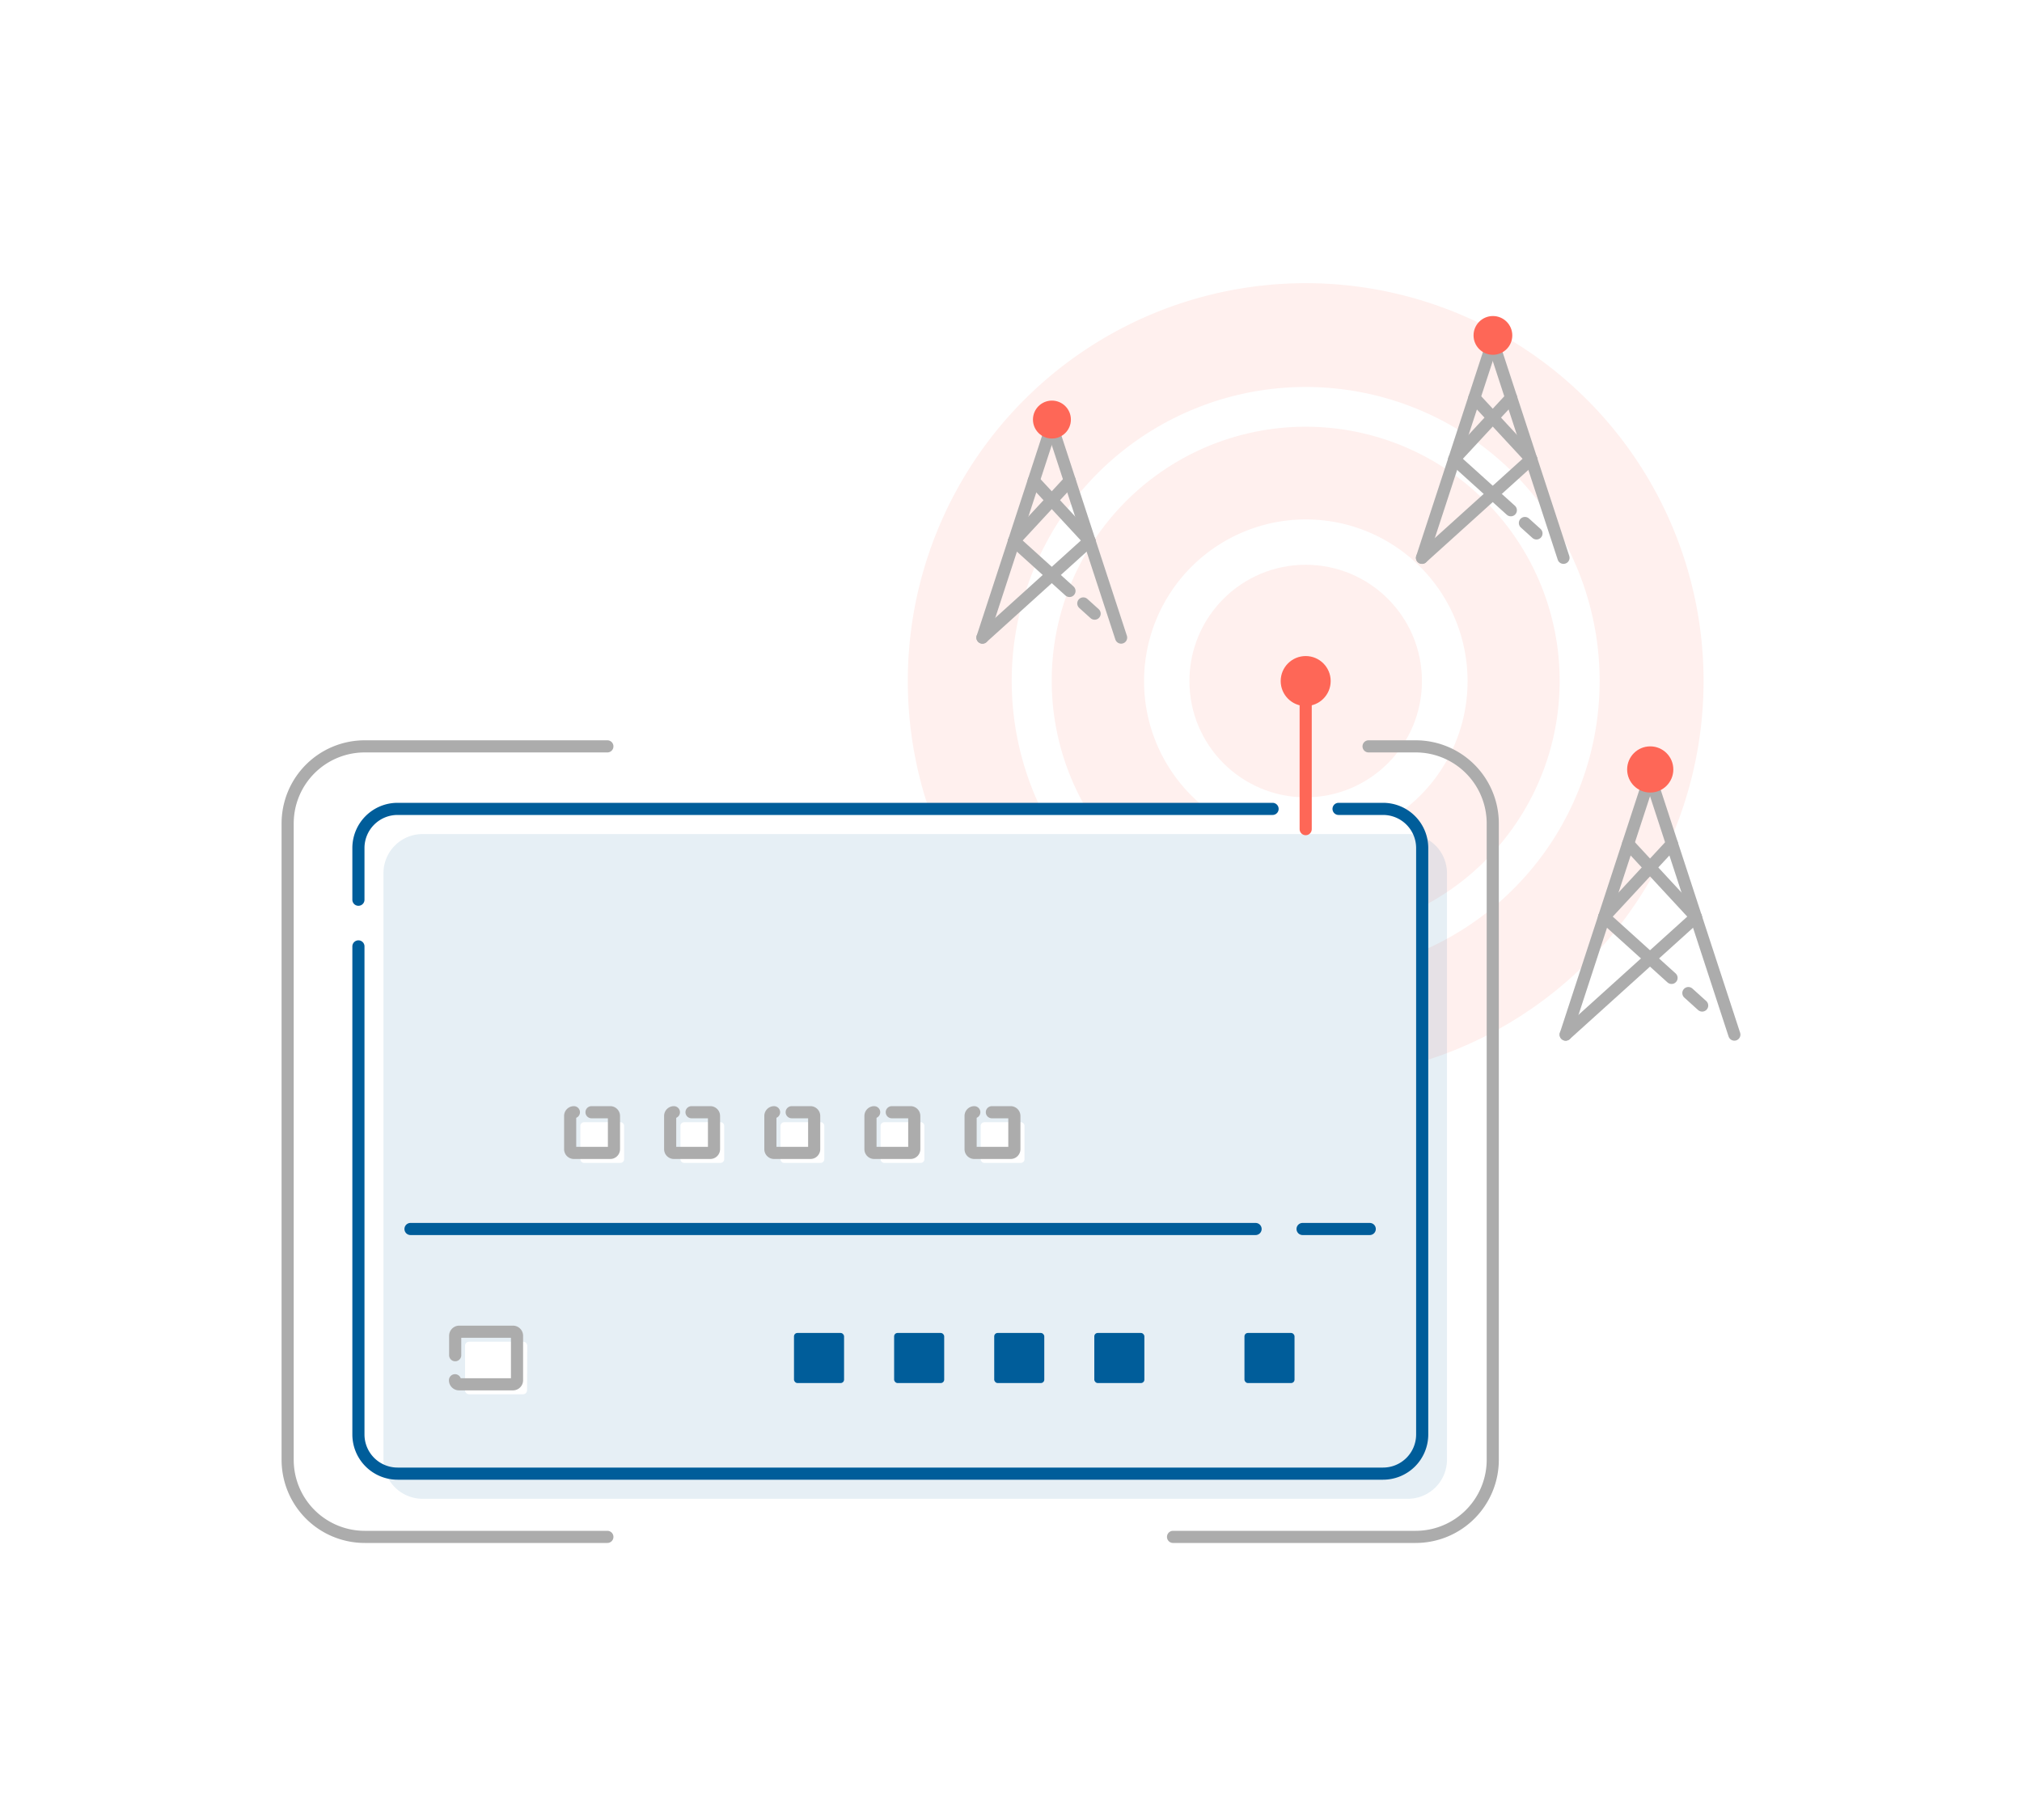 <svg xmlns="http://www.w3.org/2000/svg" id="Layer_1" data-name="Layer 1" viewBox="0 0 500 450"><defs><style>.cls-1,.cls-3,.cls-6,.cls-8{fill:none;}.cls-2,.cls-4{fill:#fe6757;}.cls-2,.cls-5{opacity:0.1;}.cls-3{stroke:#acacac;}.cls-3,.cls-6,.cls-8{stroke-linecap:round;stroke-linejoin:round;stroke-width:3px;}.cls-5,.cls-7{fill:#005d9a;}.cls-6{stroke:#005d9a;}.cls-8{stroke:#fe6757;}</style></defs><path class="cls-1" d="M345.1,201.69A40,40,0,1,0,298.36,200h40.47A12.73,12.73,0,0,1,345.1,201.69Zm-51-33.3a28.76,28.76,0,1,1,28.75,28.75A28.76,28.76,0,0,1,294.12,168.39Z"></path><path class="cls-1" d="M260.08,168.39a62.8,62.8,0,1,1,91.55,55.81v11A72.69,72.69,0,1,0,257.42,200h11.23A62.42,62.42,0,0,1,260.08,168.39Z"></path><path class="cls-2" d="M421.26,168.39A98.39,98.39,0,1,0,229.69,200h27.73a72.69,72.69,0,1,1,94.21,35.13V262.5A98.42,98.42,0,0,0,421.26,168.39Z"></path><path class="cls-2" d="M385.67,168.39a62.8,62.8,0,1,0-117,31.64h29.71a40,40,0,1,1,46.74,1.66,12.83,12.83,0,0,1,6.53,11.14V224.2A62.77,62.77,0,0,0,385.67,168.39Z"></path><circle class="cls-2" cx="322.87" cy="168.39" r="28.75"></circle><line class="cls-3" x1="408.07" y1="192.2" x2="428.87" y2="255.81"></line><line class="cls-3" x1="407.97" y1="192.2" x2="387.16" y2="255.81"></line><line class="cls-3" x1="419.36" y1="226.73" x2="387.16" y2="255.81"></line><line class="cls-3" x1="402.6" y1="208.63" x2="419.36" y2="226.73"></line><line class="cls-3" x1="417.5" y1="245.54" x2="420.91" y2="248.62"></line><line class="cls-3" x1="396.67" y1="226.73" x2="413.34" y2="241.79"></line><line class="cls-3" x1="413.44" y1="208.63" x2="396.67" y2="226.73"></line><circle class="cls-4" cx="408.07" cy="190.25" r="5.71"></circle><line class="cls-3" x1="260.12" y1="105.35" x2="277.23" y2="157.65"></line><line class="cls-3" x1="260.04" y1="105.35" x2="242.94" y2="157.65"></line><line class="cls-3" x1="269.41" y1="133.74" x2="242.94" y2="157.65"></line><line class="cls-3" x1="255.62" y1="118.86" x2="269.41" y2="133.74"></line><line class="cls-3" x1="267.88" y1="149.2" x2="270.68" y2="151.73"></line><line class="cls-3" x1="250.76" y1="133.74" x2="264.46" y2="146.12"></line><line class="cls-3" x1="264.54" y1="118.86" x2="250.76" y2="133.74"></line><circle class="cls-4" cx="260.12" cy="103.74" r="4.69"></circle><line class="cls-3" x1="369.17" y1="84.57" x2="386.62" y2="137.92"></line><line class="cls-3" x1="369.09" y1="84.57" x2="351.63" y2="137.92"></line><line class="cls-3" x1="378.64" y1="113.53" x2="351.63" y2="137.92"></line><line class="cls-3" x1="364.58" y1="98.35" x2="378.64" y2="113.53"></line><line class="cls-3" x1="377.08" y1="129.31" x2="379.94" y2="131.89"></line><line class="cls-3" x1="359.61" y1="113.53" x2="373.6" y2="126.16"></line><line class="cls-3" x1="373.68" y1="98.35" x2="359.61" y2="113.53"></line><circle class="cls-4" cx="369.17" cy="82.93" r="4.79"></circle><path class="cls-3" d="M150.19,184.54h-60A19.06,19.06,0,0,0,71.13,203.6V360.94A19.06,19.06,0,0,0,90.19,380h60"></path><path class="cls-3" d="M290.07,380h60a19.06,19.06,0,0,0,19.06-19.06V203.6a19.06,19.06,0,0,0-19.06-19.06H338.42"></path><path class="cls-5" d="M348.13,206.22H104.5a9.68,9.68,0,0,0-9.68,9.68v145a9.68,9.68,0,0,0,9.68,9.68H348.13a9.68,9.68,0,0,0,9.68-9.68v-145A9.68,9.68,0,0,0,348.13,206.22ZM130.33,343.74a1,1,0,0,1-1,1H116a1,1,0,0,1-1-1v-11a1,1,0,0,1,1-1h13.38a1,1,0,0,1,1,1Zm24-57.13a.92.92,0,0,1-.91.92h-9a.92.92,0,0,1-.91-.92v-8.23a.91.91,0,0,1,.91-.91h9a.91.91,0,0,1,.91.91Zm24.75,0a.92.92,0,0,1-.91.92h-9a.92.92,0,0,1-.91-.92v-8.23a.91.91,0,0,1,.91-.91h9a.91.91,0,0,1,.91.91Zm24.75,0a.92.92,0,0,1-.91.92h-9a.92.92,0,0,1-.92-.92v-8.23a.92.92,0,0,1,.92-.91h9a.91.91,0,0,1,.91.91Zm24.75,0a.92.92,0,0,1-.91.92h-9a.92.92,0,0,1-.92-.92v-8.23a.92.92,0,0,1,.92-.91h9a.91.91,0,0,1,.91.91Zm24.76,0a.92.92,0,0,1-.92.92h-9a.92.92,0,0,1-.92-.92v-8.23a.92.92,0,0,1,.92-.91h9a.92.92,0,0,1,.92.91Z"></path><line class="cls-6" x1="322.1" y1="303.87" x2="338.71" y2="303.87"></line><line class="cls-6" x1="101.51" y1="303.87" x2="310.48" y2="303.87"></line><rect class="cls-7" x="196.34" y="329.58" width="12.38" height="12.38" rx="0.84"></rect><rect class="cls-7" x="221.1" y="329.58" width="12.38" height="12.38" rx="0.84"></rect><rect class="cls-7" x="245.85" y="329.58" width="12.38" height="12.38" rx="0.84"></rect><rect class="cls-7" x="270.6" y="329.58" width="12.38" height="12.38" rx="0.84"></rect><rect class="cls-7" x="307.73" y="329.58" width="12.38" height="12.38" rx="0.84"></rect><path class="cls-3" d="M112.56,335.08v-4.81a1,1,0,0,1,1-1H126.9a1,1,0,0,1,.95,1v11a1,1,0,0,1-.95,1H113.51a1,1,0,0,1-1-1"></path><path class="cls-3" d="M146.27,275h4.64a.92.92,0,0,1,.91.92v8.23a.91.91,0,0,1-.91.91h-9a.92.92,0,0,1-.92-.91v-8.23a.92.92,0,0,1,.92-.92"></path><path class="cls-3" d="M171,275h4.64a.92.92,0,0,1,.92.92v8.23a.92.92,0,0,1-.92.91h-9a.92.92,0,0,1-.92-.91v-8.23a.92.92,0,0,1,.92-.92"></path><path class="cls-3" d="M195.77,275h4.64a.92.92,0,0,1,.92.92v8.23a.92.92,0,0,1-.92.91h-9a.91.91,0,0,1-.91-.91v-8.23a.92.92,0,0,1,.91-.92"></path><path class="cls-3" d="M220.52,275h4.64a.92.92,0,0,1,.92.92v8.23a.92.92,0,0,1-.92.91h-9a.91.91,0,0,1-.91-.91v-8.23a.92.92,0,0,1,.91-.92"></path><path class="cls-3" d="M245.27,275h4.65a.92.92,0,0,1,.91.92v8.23a.91.91,0,0,1-.91.91h-9a.91.91,0,0,1-.91-.91v-8.23a.92.92,0,0,1,.91-.92"></path><path class="cls-6" d="M88.63,222.46V209.71A9.68,9.68,0,0,1,98.31,200H314.68"></path><path class="cls-6" d="M331,200H342a9.68,9.68,0,0,1,9.68,9.68v145a9.68,9.68,0,0,1-9.68,9.68H98.31a9.68,9.68,0,0,1-9.68-9.68V234"></path><line class="cls-8" x1="322.87" y1="205.01" x2="322.87" y2="172.51"></line><circle class="cls-4" cx="322.87" cy="168.39" r="6.18"></circle></svg>
